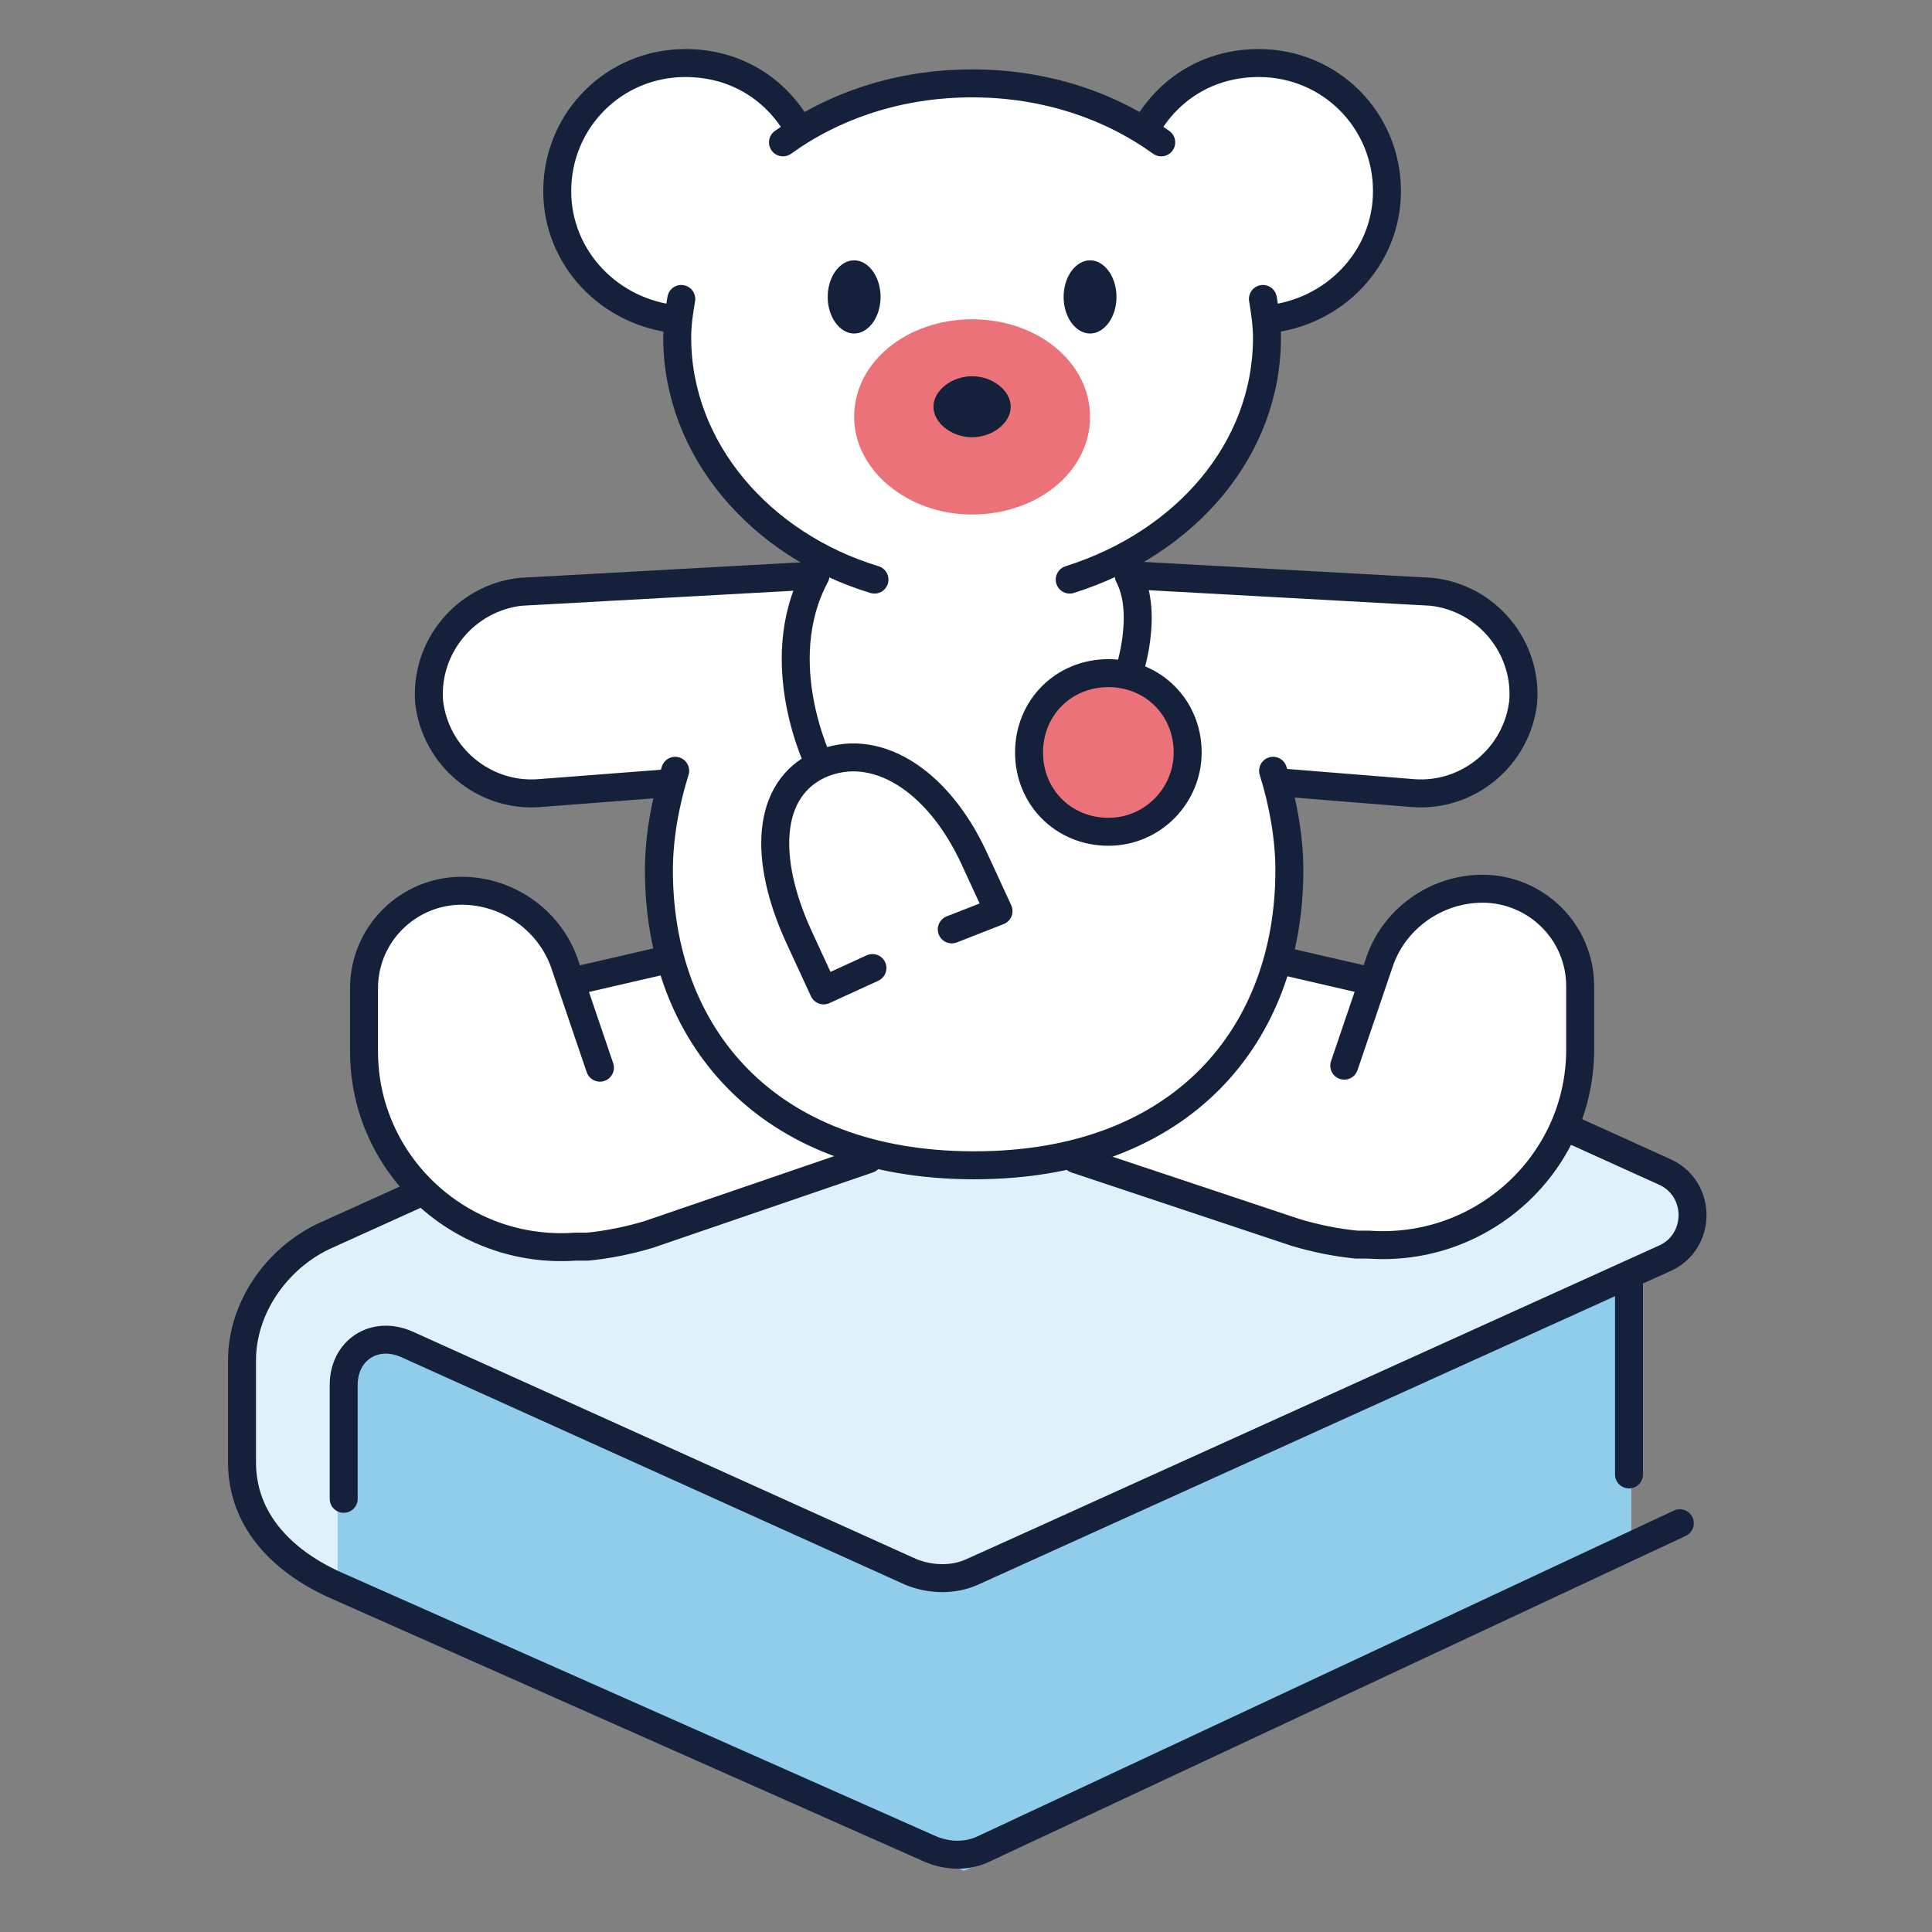 <?xml version="1.0" encoding="utf-8"?>
<!-- Generator: Adobe Illustrator 22.0.1, SVG Export Plug-In . SVG Version: 6.00 Build 0)  -->
<svg version="1.1" id="Layer_1" xmlns="http://www.w3.org/2000/svg" xmlns:xlink="http://www.w3.org/1999/xlink" x="0px" y="0px"
	 viewBox="0 0 95 95" style="enable-background:new 0 0 95 95;" xml:space="preserve">
<rect x="0" y="0" width="95" height="95" fill="#808080" stroke="none"/>
<style type="text/css">
	.st0{fill:#DFF2FC;}
	.st1{fill:#8FCDEB;}
	.st2{fill:none;stroke:#15203A;stroke-width:1.375;stroke-linecap:round;stroke-linejoin:round;stroke-miterlimit:10;}
	.st3{fill:#FFFFFF;}
	.st4{fill:#EC727A;}
	.st5{fill:#15203A;}
</style>
<g>
	<path class="st0" d="M80.2,76.4V63c0,0,3.1-1.2,3.1-2.9c0-1.7-1.5-2.5-2.4-3.1c-0.9-0.5-17-7.5-17-7.5l-22.3,1.2l-15.8,5.6
		l-10.9,5.1c0,0-3.2,3-3.2,4.9c0,2,0.3,5.4,0.3,5.4s-1.3,3.6,6.6,7.1c8,3.6,27.9,12.1,27.9,12.1L80.2,76.4z"/>
	<path class="st1" d="M16.6,77.4V67.1c0,0,1.2-2.5,4.4-0.9c3.1,1.6,24.8,11.2,24.8,11.2l34.4-15.1V76L47.4,92L16.6,77.4z"/>
	<path class="st2" d="M16.4,77.9c-2.6-1.2-4.5-3.2-4.5-6v-5c0-2.6,1.7-5,4-6.1l31.6-14.3c3.1-1.4,6.7-1.4,9.8,0l24.5,11.1
		c1.9,0.8,1.9,3.5,0,4.3L47.8,77.3c-0.9,0.4-2,0.4-3,0L20,66.1c-1.6-0.7-3.1,0.3-3.1,2v5.6 M82.6,74.9l-34.2,16
		c-0.8,0.4-1.8,0.4-2.7,0l-29.3-13 M80.1,72.5v-9.6"/>
	<path class="st3" d="M39.4,6.4c0,0-5.3-6.5-10.2-1.3c0,0-5.5,6.9,3.5,10.6c0,0,0.7,9.9,7.7,11.9l-0.4,1.1l-15.8,0.7
		c0,0-3.2,1.1-3.2,5.1s3.5,4.5,5.1,4.5c1.6,0,6.6-0.5,6.6-0.5s-0.6,6.2,0,8.3l-4.6,1.4c0,0-1.3-4.8-6.1-4.7c0,0-3.5,0.6-4,4.2
		s0.4,9.6,3,11.5c2.7,1.9,6.3,3,9.8,2c3.5-1.1,12.6-4.5,12.6-4.5s5,0.7,8.9,0.1l12.4,4.2c0,0,5.9,1.6,9-1.3c3.1-2.9,4.5-5.4,4.3-9.5
		c-0.2-4.1-1.7-6.3-4.9-6.4c-3.2-0.1-5.2,4.1-5.2,4.1l-0.4,0.7l-4.6-1.2c0,0,1.6-6.3-0.2-8.8l8.3,0.4c0,0,4.2-1,4-4.2
		c-0.2-3.2-2.3-5.6-4.2-5.6C68.8,29,55.2,28,55.2,28s5.2-4.1,6-6.5c0.8-2.4,1.5-5.5,1.5-5.5s5.1-2.9,5.7-5.2
		c0.5-2.3-1.6-7.4-6.3-7.4c-4.7,0-5.3,2.8-5.3,2.8S45.9,1.4,39.4,6.4"/>
	<path class="st4" d="M55.5,33.2c0,0-1.8-0.8-3.3,0.9c-1.5,1.8-2.3,5.3,0.9,6.6c3.2,1.3,5-1.9,5.3-3.5
		C58.8,35.5,55.5,33.2,55.5,33.2"/>
	<path class="st4" d="M53.6,20.5c0,2.7-2.6,4.8-5.8,4.8c-3.2,0-5.8-2.2-5.8-4.8c0-2.7,2.6-4.8,5.8-4.8C51,15.7,53.6,17.8,53.6,20.5"
		/>
	<path class="st5" d="M49.7,20c0,0.8-0.9,1.5-1.9,1.5s-1.9-0.7-1.9-1.5c0-0.8,0.9-1.5,1.9-1.5S49.7,19.2,49.7,20"/>
	<path class="st5" d="M43.3,14.6c0,1-0.6,1.8-1.3,1.8c-0.7,0-1.3-0.8-1.3-1.8c0-1,0.6-1.8,1.3-1.8C42.7,12.8,43.3,13.6,43.3,14.6"/>
	<path class="st5" d="M54.9,14.6c0,1-0.6,1.8-1.3,1.8c-0.7,0-1.3-0.8-1.3-1.8c0-1,0.6-1.8,1.3-1.8C54.3,12.8,54.9,13.6,54.9,14.6"/>
	<path class="st2" d="M62.1,14.7c0.1,0.6,0.2,1.3,0.2,1.9c0,5.5-4,10.1-9.7,11.9 M43,28.5c-5.6-1.7-9.7-6.4-9.7-11.9
		c0-0.7,0.1-1.3,0.2-1.9 M38.5,7c2.5-1.8,5.7-2.9,9.3-2.9s6.8,1.1,9.3,2.9 M33.2,37.9c-0.5,1.6-0.8,3.3-0.8,4.9
		c0,8,5.2,14.5,15.5,14.5c10.3,0,15.5-6.5,15.5-14.5c0-1.6-0.3-3.3-0.8-4.9"/>
	<path class="st2" d="M56.3,6.4c1.1-2,3.1-3.3,5.6-3.3c3.5,0,6.3,2.8,6.3,6.3c0,3.3-2.6,6-5.9,6.3 M39.3,6.4c-1.1-2-3.1-3.3-5.6-3.3
		c-3.5,0-6.3,2.8-6.3,6.3c0,3.3,2.6,6,5.9,6.3"/>
	<path class="st2" d="M42.7,57l-10.8,3.7c-1,0.3-2,0.5-3,0.6l-0.6,0c-5.6,0.4-10.4-4-10.4-9.6v-3.1c0-2.7,2.2-4.8,4.8-4.8
		c2.3,0,4.4,1.5,5.1,3.7l1.7,5"/>
	<line class="st2" x1="32.3" y1="47.3" x2="28.4" y2="48.2"/>
	<path class="st2" d="M52.9,57l10.8,3.6c1,0.3,2,0.5,3,0.6l0.6,0c5.6,0.4,10.4-4,10.4-9.6v-3.1c0-2.7-2.2-4.8-4.8-4.8
		c-2.3,0-4.4,1.5-5.1,3.7l-1.7,5"/>
	<line class="st2" x1="63.3" y1="47.3" x2="67.2" y2="48.2"/>
	<path class="st2" d="M58.4,37c0,2.1-1.7,3.9-3.9,3.9s-3.9-1.7-3.9-3.9s1.7-3.9,3.9-3.9S58.4,34.8,58.4,37z M55.5,28.3
		c1,1.9,0,4.8,0,4.8 M46.8,45.7l2.3-0.9l-1.2-2.6c-1.8-3.9-4.9-5.8-7.6-4.6c-2.6,1.2-2.8,4.6-1,8.5l1.2,2.6l2.4-1.1 M40.1,28.3
		c-2.3,4.3,0.2,9.3,0.2,9.3 M40.1,28.3l-14.5,0.8c-2.7,0.3-4.7,2.7-4.5,5.4c0.3,2.7,2.7,4.7,5.4,4.5l6.5-0.5 M55.9,28.3l14.5,0.8
		c2.7,0.3,4.7,2.7,4.5,5.4c-0.3,2.7-2.7,4.7-5.4,4.5l-6.2-0.5"/>
</g>
</svg>
